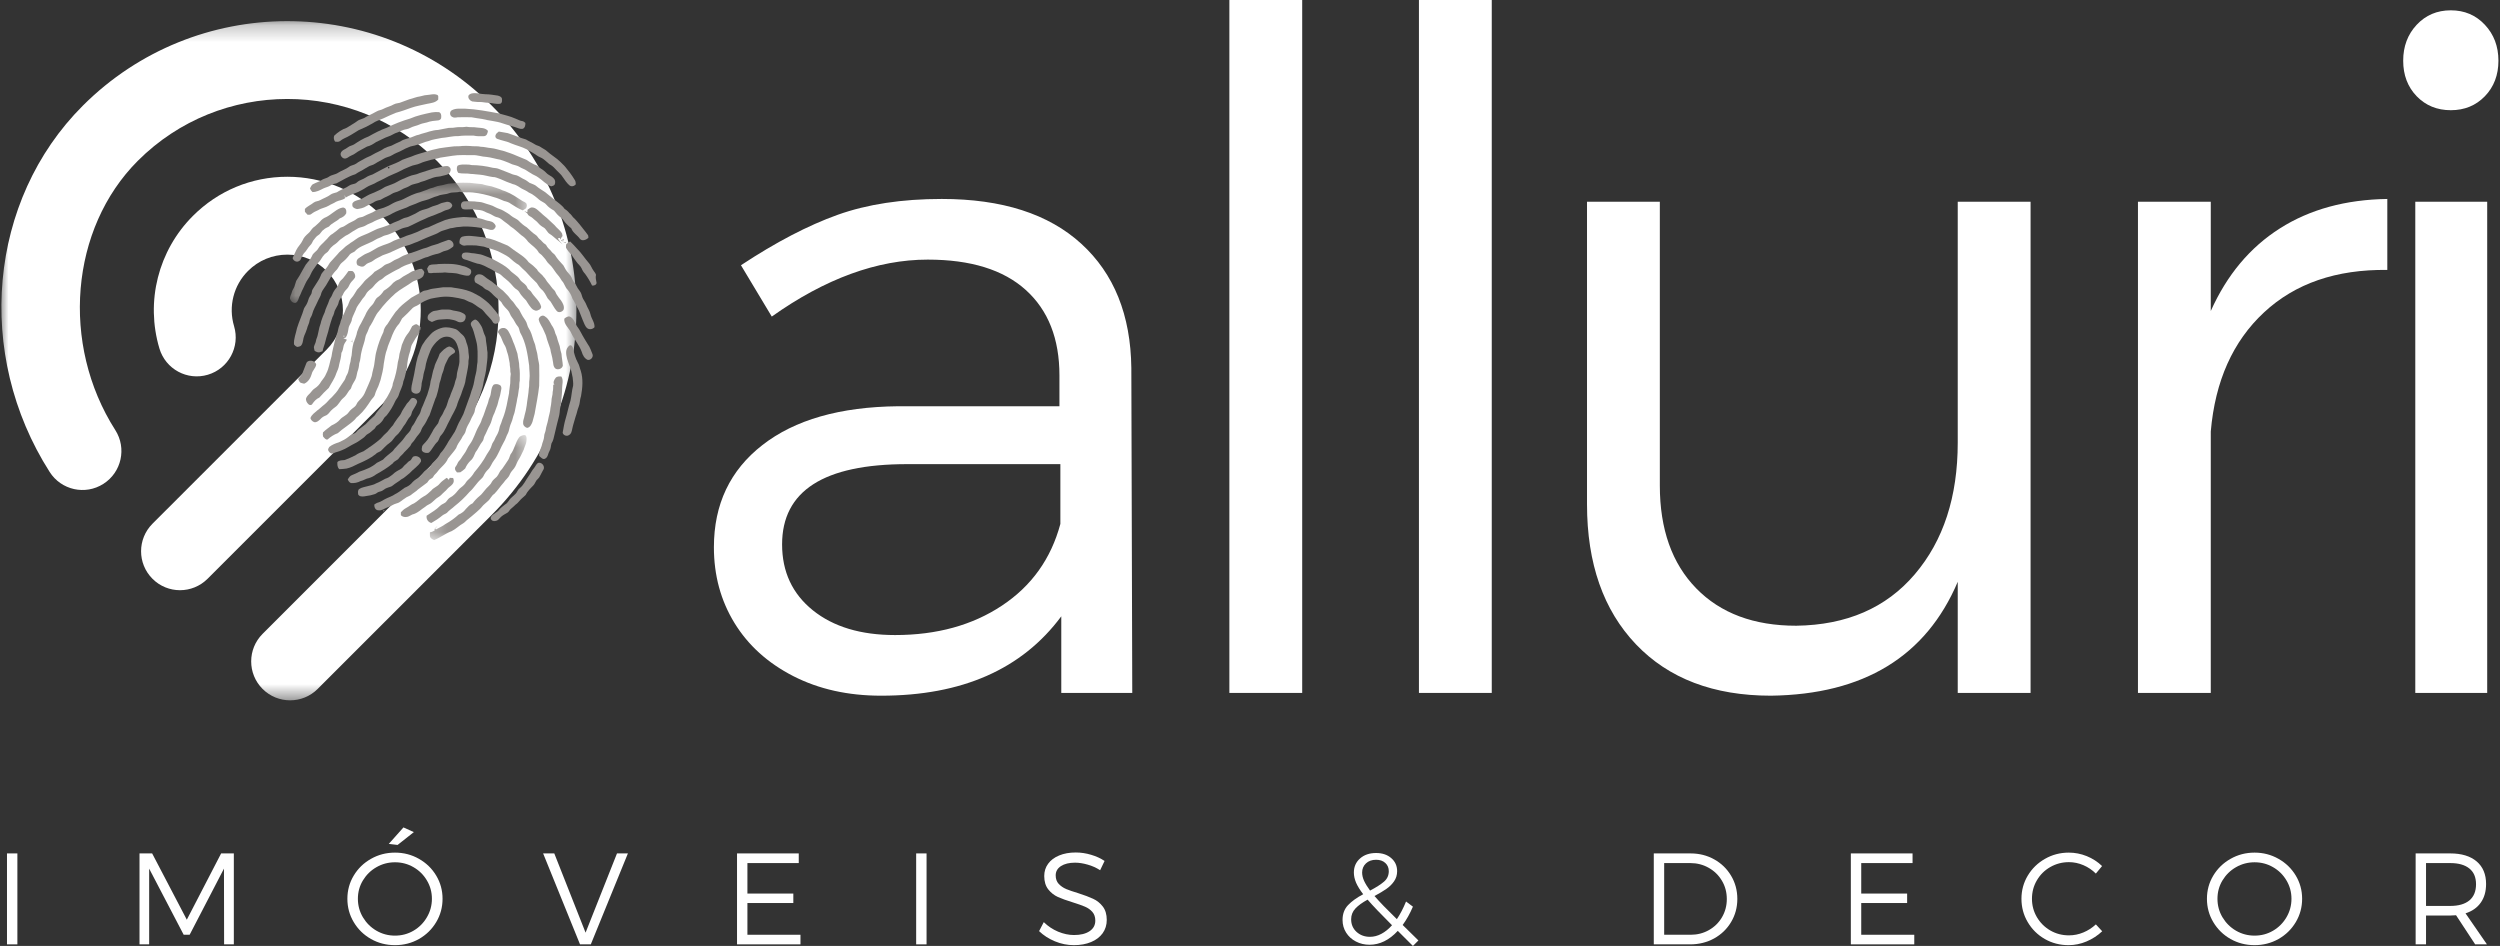 <svg width="148" height="56" viewBox="0 0 148 56" fill="none" xmlns="http://www.w3.org/2000/svg">
<rect x="0" y="0" width="148" height="56" fill="#333333" stroke="none"/>
<path d="M67.03 41.021H62.828V36.486C60.505 39.619 56.948 41.185 52.158 41.185C50.205 41.185 48.474 40.8 46.962 40.026C45.451 39.251 44.289 38.201 43.477 36.874C42.667 35.549 42.263 34.057 42.263 32.398C42.263 29.853 43.221 27.836 45.137 26.345C47.053 24.852 49.725 24.087 53.153 24.05H62.719V22.226C62.719 20.051 62.054 18.365 60.726 17.166C59.399 15.968 57.465 15.369 54.923 15.369C51.936 15.369 48.858 16.493 45.689 18.741L43.865 15.702C45.929 14.339 47.836 13.345 49.586 12.718C51.337 12.092 53.393 11.778 55.753 11.778C59.326 11.778 62.081 12.663 64.015 14.433C65.951 16.201 66.938 18.651 66.975 21.783L67.03 41.021ZM52.988 37.595C55.457 37.595 57.567 37.014 59.316 35.852C61.067 34.691 62.22 33.079 62.774 31.016V27.477H53.705C48.768 27.477 46.3 29.061 46.3 32.23C46.3 33.851 46.907 35.151 48.121 36.13C49.337 37.107 50.96 37.595 52.988 37.595Z" fill="white"/>
<path d="M72.779 41.021V0H77.09V41.021H72.779Z" fill="white"/>
<path d="M84.001 41.021V0H88.312V41.021H84.001Z" fill="white"/>
<path d="M115.898 11.943H120.21V41.021H115.898V34.443C114.019 38.865 110.332 41.112 104.84 41.185C101.449 41.185 98.787 40.173 96.852 38.147C94.918 36.118 93.951 33.354 93.951 29.853V11.943H98.262V28.749C98.262 31.329 98.98 33.356 100.416 34.83C101.854 36.305 103.827 37.043 106.336 37.043C109.32 37.003 111.659 35.989 113.353 34C115.05 32.011 115.898 29.413 115.898 26.204V11.943Z" fill="white"/>
<path d="M130.878 18.412C131.835 16.274 133.2 14.644 134.97 13.521C136.74 12.396 138.859 11.816 141.329 11.778V15.98C138.306 15.941 135.872 16.779 134.03 18.494C132.187 20.207 131.136 22.556 130.878 25.542V41.021H126.567V11.943H130.878V18.412Z" fill="white"/>
<path d="M142.985 41.021V11.943H147.242V41.021H142.985ZM145.088 0.611C145.9 0.611 146.572 0.897 147.105 1.468C147.639 2.038 147.907 2.747 147.907 3.595C147.907 4.443 147.639 5.144 147.105 5.697C146.572 6.248 145.9 6.524 145.088 6.524C144.275 6.524 143.602 6.248 143.067 5.697C142.535 5.144 142.269 4.443 142.269 3.595C142.269 2.747 142.535 2.038 143.067 1.468C143.602 0.897 144.275 0.611 145.088 0.611Z" fill="white"/>
<mask id="mask0_9_31" style="mask-type:luminance" maskUnits="userSpaceOnUse" x="0" y="1" width="35" height="41">
<path d="M0 1.247H34.333V41.502H0V1.247Z" fill="white"/>
</mask>
<g mask="url(#mask0_9_31)">
<path d="M4.901 6.258C11.55 -0.391 22.358 -0.418 29.042 6.182L29.12 6.26C35.794 12.938 35.792 23.801 29.116 30.476L18.804 40.786C18.355 41.236 17.765 41.46 17.175 41.46C16.585 41.46 15.995 41.236 15.545 40.786C14.645 39.886 14.645 38.426 15.545 37.525L25.857 27.214C30.722 22.352 30.737 14.446 25.903 9.562L25.856 9.516C20.977 4.639 13.037 4.641 8.161 9.518C4.156 13.523 3.581 20.377 6.826 25.462C7.51 26.535 7.196 27.959 6.122 28.644C5.048 29.332 3.625 29.015 2.941 27.942C-1.512 20.965 -0.688 11.846 4.901 6.258ZM9.027 31.004C8.128 31.904 8.126 33.364 9.027 34.264C9.475 34.714 10.065 34.94 10.655 34.94C11.246 34.94 11.836 34.714 12.287 34.265L22.599 23.956C25.678 20.874 25.678 15.86 22.599 12.777C21.106 11.286 19.12 10.464 17.011 10.464H17.008C14.897 10.464 12.914 11.287 11.421 12.781C9.367 14.836 8.605 17.845 9.439 20.635C9.805 21.854 11.086 22.549 12.307 22.184C13.527 21.82 14.221 20.535 13.858 19.314C13.509 18.152 13.825 16.896 14.682 16.041C15.305 15.417 16.13 15.075 17.009 15.074H17.011C17.891 15.074 18.715 15.417 19.338 16.038C20.622 17.321 20.622 19.411 19.338 20.695L9.027 31.004Z" fill="white"/>
</g>
<path d="M27.951 6.005C28.093 6.015 28.235 6.045 28.377 6.038C28.555 6.031 28.727 6.084 28.906 6.084C29.143 6.094 29.375 6.183 29.615 6.14C29.738 6.091 29.727 5.942 29.714 5.834C29.681 5.721 29.563 5.685 29.464 5.658C29.222 5.625 28.985 5.579 28.74 5.579C28.466 5.576 28.195 5.473 27.922 5.533C27.846 5.556 27.766 5.593 27.73 5.668C27.697 5.817 27.812 5.956 27.951 6.005Z" fill="#999592"/>
<path d="M20.133 8.349C20.199 8.294 20.272 8.247 20.347 8.208C20.661 8.072 20.948 7.884 21.236 7.705C21.51 7.593 21.777 7.465 22.035 7.316C22.23 7.171 22.47 7.108 22.692 7.008C22.936 6.89 23.187 6.781 23.438 6.676C23.745 6.599 24.038 6.488 24.336 6.382C24.646 6.272 24.97 6.223 25.287 6.147C25.518 6.101 25.779 6.081 25.944 5.892C25.931 5.797 25.987 5.658 25.874 5.612C25.732 5.553 25.568 5.586 25.422 5.608C25.231 5.619 25.042 5.652 24.861 5.708C24.642 5.735 24.445 5.83 24.233 5.877C24.079 5.93 23.926 5.992 23.774 6.045C23.629 6.12 23.454 6.098 23.312 6.18C23.117 6.296 22.886 6.339 22.689 6.447C22.569 6.517 22.424 6.52 22.305 6.593C22.097 6.709 21.879 6.811 21.668 6.919C21.51 7.046 21.292 7.048 21.136 7.178C20.945 7.323 20.727 7.428 20.529 7.563C20.248 7.656 19.994 7.831 19.783 8.035C19.74 8.155 19.763 8.287 19.839 8.386C19.941 8.393 20.05 8.415 20.133 8.349Z" fill="#999592"/>
<path d="M26.763 6.916C26.862 6.986 26.98 6.962 27.09 6.943C27.364 6.93 27.641 6.94 27.915 6.943C28.123 6.972 28.331 7.022 28.543 7.042C28.948 7.151 29.371 7.164 29.767 7.306C30.078 7.415 30.401 7.481 30.708 7.6C30.784 7.63 30.866 7.64 30.949 7.626C31.081 7.566 31.111 7.409 31.102 7.277C31.052 7.236 31.006 7.19 30.946 7.174C30.79 7.161 30.659 7.075 30.517 7.022C30.2 6.877 29.856 6.811 29.526 6.712C28.872 6.593 28.216 6.464 27.552 6.435C27.288 6.444 27.011 6.392 26.766 6.517C26.6 6.586 26.611 6.847 26.763 6.916Z" fill="#999592"/>
<path d="M25.561 6.656C25.125 6.748 24.686 6.84 24.276 7.019C23.805 7.157 23.341 7.335 22.903 7.56C22.523 7.693 22.167 7.884 21.813 8.082C21.506 8.194 21.229 8.369 20.958 8.551C20.842 8.62 20.7 8.633 20.595 8.72C20.457 8.841 20.229 8.874 20.169 9.072C20.14 9.208 20.232 9.333 20.354 9.379C20.532 9.425 20.654 9.254 20.809 9.201C20.998 9.139 21.133 8.983 21.311 8.904C21.453 8.831 21.592 8.749 21.73 8.676C21.929 8.633 22.097 8.525 22.263 8.412C22.447 8.323 22.636 8.237 22.821 8.145C23.018 8.082 23.21 7.996 23.392 7.89C23.619 7.825 23.82 7.683 24.062 7.65C24.227 7.623 24.366 7.514 24.527 7.474C24.652 7.441 24.779 7.398 24.897 7.346C25.015 7.296 25.145 7.289 25.267 7.25C25.488 7.167 25.726 7.144 25.96 7.125C26.04 7.104 26.128 7.046 26.119 6.953C26.135 6.834 26.116 6.685 25.987 6.639C25.845 6.626 25.703 6.632 25.561 6.656Z" fill="#999592"/>
<path d="M19.139 11.159C19.284 11.089 19.449 11.063 19.584 10.971C19.683 10.899 19.803 10.872 19.918 10.855C20.284 10.668 20.635 10.433 21.034 10.317C21.219 10.182 21.434 10.099 21.622 9.971C21.741 9.915 21.847 9.822 21.975 9.792C22.153 9.752 22.285 9.624 22.447 9.548C22.615 9.468 22.764 9.346 22.949 9.297C23.151 9.254 23.305 9.112 23.497 9.04C23.735 8.956 23.94 8.805 24.177 8.722C24.332 8.64 24.51 8.64 24.673 8.578C24.914 8.521 25.131 8.398 25.373 8.349C25.62 8.247 25.884 8.224 26.142 8.167C26.468 8.145 26.785 8.046 27.116 8.059C27.423 8.016 27.737 8.025 28.043 8.029C28.238 8.075 28.437 8.066 28.635 8.062C28.73 8.066 28.817 8.003 28.843 7.91C28.863 7.844 28.919 7.758 28.846 7.705C28.684 7.56 28.45 7.577 28.248 7.551C28.04 7.511 27.826 7.547 27.614 7.504C27.384 7.551 27.143 7.501 26.911 7.551C26.799 7.577 26.684 7.56 26.568 7.57C26.357 7.616 26.142 7.646 25.931 7.693C25.756 7.696 25.584 7.742 25.416 7.785C25.207 7.861 24.989 7.897 24.785 7.979C24.637 7.999 24.505 8.078 24.366 8.124C24.151 8.21 23.906 8.227 23.712 8.369C23.526 8.441 23.352 8.537 23.173 8.624C23.025 8.663 22.877 8.72 22.738 8.788C22.53 8.947 22.276 9.02 22.057 9.158C21.905 9.257 21.724 9.304 21.569 9.399C21.414 9.495 21.239 9.564 21.094 9.68C20.962 9.779 20.787 9.776 20.661 9.878C20.466 10.026 20.225 10.093 20.02 10.225C19.852 10.344 19.63 10.341 19.466 10.466C19.38 10.531 19.267 10.552 19.168 10.594C19.05 10.634 18.957 10.733 18.835 10.767C18.74 10.796 18.653 10.849 18.561 10.889C18.446 10.928 18.406 11.057 18.35 11.152C18.379 11.235 18.432 11.311 18.499 11.37C18.73 11.373 18.94 11.262 19.139 11.159Z" fill="#999592"/>
<path d="M29.529 7.788C29.464 7.851 29.364 7.897 29.341 7.993C29.301 8.075 29.337 8.174 29.421 8.214C29.424 8.214 29.424 8.214 29.427 8.217C29.698 8.323 29.988 8.359 30.253 8.485C30.559 8.614 30.886 8.686 31.184 8.841C31.306 8.904 31.418 8.983 31.54 9.046C31.696 9.132 31.828 9.254 31.996 9.32C32.204 9.406 32.349 9.581 32.521 9.716C32.653 9.786 32.769 9.882 32.867 9.994C33.019 10.172 33.217 10.307 33.336 10.512C33.445 10.677 33.56 10.842 33.712 10.974C33.828 11.067 33.986 11.027 34.082 10.921C34.089 10.812 34.072 10.7 34 10.615C33.848 10.353 33.657 10.122 33.471 9.888C33.379 9.769 33.257 9.683 33.161 9.571C32.927 9.34 32.633 9.182 32.389 8.956C32.273 8.845 32.118 8.788 31.989 8.693C31.9 8.63 31.785 8.62 31.692 8.561C31.514 8.445 31.316 8.369 31.138 8.256C30.771 8.155 30.421 7.999 30.058 7.881C29.88 7.838 29.701 7.828 29.529 7.788Z" fill="#999592"/>
<path d="M18.208 12.714C18.277 12.711 18.36 12.727 18.416 12.678C18.545 12.578 18.687 12.499 18.838 12.44C19.033 12.315 19.271 12.295 19.466 12.173C19.601 12.083 19.76 12.037 19.892 11.945C20.063 11.856 20.272 11.856 20.43 11.734C20.41 11.671 20.404 11.604 20.413 11.542C20.426 11.595 20.44 11.651 20.453 11.704C20.684 11.552 20.948 11.473 21.203 11.364C21.357 11.281 21.52 11.209 21.662 11.106C21.866 10.964 22.12 10.918 22.325 10.776C22.454 10.704 22.596 10.657 22.725 10.581C23.067 10.377 23.451 10.264 23.798 10.072C23.947 9.98 24.115 9.934 24.273 9.858C24.464 9.762 24.689 9.762 24.88 9.667C25.079 9.567 25.299 9.535 25.508 9.462C25.693 9.416 25.884 9.393 26.063 9.333C26.304 9.29 26.545 9.257 26.789 9.221C27.182 9.155 27.584 9.191 27.981 9.185C28.259 9.168 28.522 9.283 28.8 9.29C29.08 9.32 29.348 9.41 29.622 9.456C29.787 9.502 29.942 9.571 30.104 9.631C30.246 9.706 30.398 9.762 30.553 9.795C30.705 9.829 30.823 9.937 30.965 9.987C31.134 10.046 31.266 10.172 31.424 10.252C31.56 10.353 31.728 10.396 31.864 10.502C32.121 10.671 32.329 10.925 32.627 11.031C32.702 11.014 32.785 10.994 32.834 10.931C32.88 10.832 32.877 10.72 32.828 10.624C32.745 10.495 32.61 10.42 32.481 10.347C32.369 10.284 32.3 10.175 32.197 10.103C32.095 10.014 31.966 9.964 31.874 9.865C31.804 9.789 31.701 9.766 31.613 9.73C31.454 9.65 31.302 9.561 31.16 9.459C30.975 9.37 30.78 9.314 30.595 9.225C30.332 9.105 30.058 9.016 29.78 8.927C29.539 8.878 29.308 8.788 29.06 8.766C28.863 8.752 28.671 8.689 28.469 8.689C28.259 8.636 28.04 8.676 27.829 8.643C27.68 8.633 27.532 8.633 27.384 8.64C27.162 8.676 26.937 8.643 26.716 8.683C26.485 8.703 26.254 8.746 26.023 8.775C25.726 8.831 25.431 8.91 25.145 9.006C24.884 9.086 24.616 9.151 24.368 9.264C24.18 9.324 23.995 9.396 23.808 9.465C23.557 9.627 23.269 9.716 22.995 9.835C22.678 9.987 22.371 10.165 22.057 10.327C21.915 10.373 21.773 10.423 21.652 10.509C21.493 10.624 21.285 10.654 21.14 10.789C21.07 10.865 20.968 10.889 20.869 10.908C20.734 10.931 20.628 11.02 20.512 11.087C20.32 11.185 20.12 11.265 19.941 11.383C19.812 11.426 19.674 11.443 19.562 11.525C19.38 11.664 19.156 11.734 18.957 11.846C18.838 11.919 18.687 11.905 18.574 11.991C18.406 12.13 18.194 12.206 18.049 12.371C18.049 12.427 18.049 12.483 18.052 12.539C18.098 12.599 18.158 12.655 18.208 12.714ZM22.975 9.894C23.009 9.838 23.081 9.908 23.048 9.954C23.012 10.007 22.939 9.941 22.975 9.894Z" fill="#999592"/>
<path d="M33.924 12.859C33.858 12.773 33.795 12.681 33.706 12.616C33.63 12.516 33.534 12.431 33.425 12.368C33.277 12.143 33.039 12.005 32.834 11.832C32.643 11.684 32.461 11.522 32.27 11.373C32.091 11.255 31.906 11.149 31.742 11.01C31.629 10.918 31.487 10.885 31.359 10.829C31.259 10.762 31.17 10.68 31.061 10.63C30.9 10.562 30.758 10.449 30.595 10.384C30.474 10.353 30.345 10.337 30.232 10.274C30.011 10.178 29.784 10.106 29.566 10.014C29.443 9.957 29.308 9.947 29.18 9.934C28.767 9.832 28.344 9.776 27.922 9.773C27.832 9.749 27.74 9.74 27.648 9.742C27.456 9.752 27.247 9.706 27.079 9.819C27.016 9.957 27.037 10.119 27.132 10.238C27.377 10.297 27.631 10.248 27.879 10.297C28.057 10.297 28.232 10.337 28.41 10.341C28.668 10.36 28.912 10.446 29.166 10.479C29.337 10.469 29.486 10.562 29.645 10.611C29.88 10.716 30.117 10.819 30.364 10.902C30.566 10.938 30.722 11.073 30.893 11.169C31.032 11.238 31.174 11.298 31.299 11.394C31.537 11.493 31.735 11.661 31.923 11.826C32.045 11.941 32.223 11.974 32.333 12.107C32.458 12.258 32.627 12.374 32.798 12.467C32.917 12.621 33.046 12.77 33.207 12.886C33.349 12.979 33.409 13.143 33.531 13.252C33.623 13.348 33.719 13.437 33.822 13.52C33.911 13.784 34.178 13.916 34.33 14.137C34.462 14.302 34.7 14.197 34.832 14.084C34.825 14.021 34.842 13.953 34.796 13.903C34.647 13.688 34.472 13.497 34.317 13.285C34.188 13.143 34.075 12.985 33.924 12.859Z" fill="#999592"/>
<path d="M26.405 9.832C26.254 9.832 26.109 9.888 25.96 9.921C25.604 9.98 25.27 10.119 24.926 10.218C24.808 10.245 24.702 10.317 24.58 10.334C24.3 10.377 24.052 10.519 23.791 10.621C23.593 10.704 23.421 10.836 23.216 10.905C23.088 10.954 22.959 10.998 22.833 11.05C22.725 11.096 22.636 11.173 22.533 11.222C22.358 11.294 22.193 11.39 22.015 11.453C21.797 11.529 21.609 11.664 21.407 11.773C21.242 11.856 21.027 11.846 20.899 11.991C20.839 12.041 20.859 12.126 20.862 12.193C20.902 12.311 21.03 12.351 21.14 12.378C21.328 12.351 21.523 12.315 21.684 12.206C21.816 12.123 21.958 12.067 22.097 11.994C22.22 11.899 22.371 11.859 22.523 11.832C22.665 11.746 22.81 11.671 22.963 11.604C23.114 11.546 23.24 11.423 23.401 11.387C23.583 11.347 23.738 11.245 23.899 11.162C24.026 11.113 24.151 11.07 24.267 10.998C24.457 10.872 24.699 10.889 24.9 10.776C25.224 10.704 25.511 10.526 25.842 10.469C25.947 10.456 26.056 10.452 26.162 10.416C26.297 10.373 26.446 10.37 26.568 10.288C26.667 10.199 26.73 10.02 26.627 9.915C26.578 9.851 26.492 9.815 26.405 9.832Z" fill="#999592"/>
<mask id="mask1_9_31" style="mask-type:luminance" maskUnits="userSpaceOnUse" x="17" y="10" width="15" height="9">
<path d="M17.145 10.77H31.326V18.038H17.145V10.77Z" fill="white"/>
</mask>
<g mask="url(#mask1_9_31)">
<path d="M17.511 17.927C17.643 17.855 17.672 17.693 17.722 17.564C17.805 17.412 17.855 17.241 17.941 17.089C18.033 16.898 18.109 16.693 18.234 16.518C18.367 16.353 18.416 16.138 18.541 15.966C18.677 15.791 18.783 15.597 18.94 15.442C19.053 15.273 19.149 15.082 19.324 14.969C19.446 14.9 19.488 14.761 19.584 14.665C19.671 14.573 19.769 14.494 19.875 14.428C19.978 14.358 20.053 14.252 20.152 14.177C20.301 14.081 20.426 13.953 20.595 13.889C20.789 13.754 20.994 13.629 21.203 13.513C21.351 13.441 21.523 13.434 21.662 13.342C21.777 13.263 21.915 13.226 22.041 13.163C22.414 12.942 22.857 12.866 23.226 12.635C23.494 12.486 23.788 12.394 24.075 12.285C24.293 12.159 24.547 12.104 24.772 11.991C24.9 11.935 25.036 11.889 25.174 11.859C25.431 11.803 25.66 11.654 25.921 11.598C26.128 11.493 26.369 11.525 26.585 11.436C26.789 11.361 27.011 11.416 27.218 11.351C27.469 11.414 27.733 11.364 27.988 11.394C28.416 11.44 28.839 11.536 29.248 11.674C29.457 11.724 29.648 11.82 29.843 11.899C29.985 11.931 30.13 11.972 30.246 12.067C30.474 12.206 30.695 12.361 30.946 12.453C31.011 12.407 31.091 12.378 31.15 12.325C31.177 12.252 31.21 12.173 31.177 12.094C31.153 11.978 31.018 11.955 30.933 11.902C30.602 11.688 30.275 11.46 29.906 11.32C29.803 11.291 29.704 11.255 29.611 11.205C29.447 11.139 29.272 11.096 29.106 11.034C28.918 10.994 28.727 10.964 28.546 10.902C28.298 10.868 28.047 10.858 27.799 10.822C27.542 10.809 27.281 10.815 27.02 10.825C26.812 10.868 26.59 10.842 26.386 10.911C26.174 10.988 25.941 10.978 25.736 11.073C25.63 11.126 25.511 11.133 25.405 11.179C25.231 11.262 25.039 11.308 24.861 11.383C24.51 11.457 24.194 11.631 23.877 11.789C23.715 11.873 23.53 11.902 23.365 11.981C23.194 12.058 23.045 12.173 22.867 12.236C22.682 12.331 22.467 12.357 22.275 12.437C22.057 12.605 21.787 12.665 21.549 12.8C21.463 12.857 21.357 12.852 21.265 12.883C21.14 12.915 21.054 13.025 20.938 13.074C20.743 13.16 20.558 13.263 20.387 13.384C20.298 13.451 20.176 13.444 20.096 13.52C19.961 13.639 19.819 13.751 19.671 13.853C19.492 13.946 19.396 14.131 19.248 14.256C19.116 14.411 18.94 14.524 18.841 14.709C18.742 14.894 18.531 14.963 18.468 15.161C18.386 15.359 18.218 15.504 18.095 15.676C17.977 15.89 17.845 16.095 17.735 16.313C17.676 16.426 17.59 16.522 17.535 16.63C17.491 16.739 17.475 16.858 17.429 16.964C17.389 17.082 17.297 17.181 17.273 17.307C17.244 17.439 17.145 17.558 17.171 17.7C17.224 17.842 17.359 17.963 17.511 17.927Z" fill="#999592"/>
</g>
<path d="M34.707 18.03C34.66 17.905 34.578 17.799 34.515 17.683C34.452 17.568 34.443 17.439 34.383 17.327C34.317 17.198 34.205 17.099 34.149 16.964C34.079 16.799 33.934 16.679 33.875 16.511C33.832 16.38 33.746 16.274 33.654 16.171C33.524 16.039 33.438 15.873 33.353 15.712C33.171 15.517 32.986 15.322 32.851 15.091C32.785 15.012 32.689 14.966 32.633 14.877C32.567 14.778 32.461 14.718 32.399 14.62C32.355 14.563 32.339 14.484 32.266 14.451C32.134 14.379 32.062 14.233 31.939 14.151C31.847 14.088 31.817 13.966 31.718 13.913C31.52 13.784 31.359 13.612 31.184 13.457C31.015 13.355 30.864 13.232 30.727 13.088C30.595 12.945 30.398 12.896 30.253 12.77C30.123 12.652 29.962 12.573 29.813 12.48C29.664 12.388 29.483 12.354 29.328 12.268C29.113 12.136 28.859 12.097 28.625 12.008C28.456 11.941 28.274 11.958 28.1 11.925C27.885 11.919 27.67 11.905 27.456 11.922C27.251 11.958 27.235 12.282 27.4 12.378C27.634 12.44 27.879 12.357 28.113 12.407C28.305 12.424 28.509 12.427 28.684 12.52C28.806 12.595 28.948 12.625 29.074 12.694C29.183 12.744 29.279 12.826 29.397 12.852C29.506 12.873 29.609 12.919 29.698 12.989C29.869 13.136 30.068 13.256 30.232 13.411C30.46 13.55 30.645 13.744 30.85 13.916C31.015 14.021 31.16 14.16 31.273 14.322C31.48 14.53 31.754 14.685 31.896 14.952C31.963 15.029 32.062 15.072 32.121 15.158C32.194 15.25 32.283 15.326 32.343 15.432C32.415 15.563 32.541 15.653 32.639 15.765C32.781 15.933 32.884 16.132 33.036 16.294C33.128 16.395 33.191 16.515 33.264 16.626C33.416 16.772 33.445 17.003 33.601 17.148C33.729 17.304 33.828 17.485 33.891 17.677C34.036 17.901 34.139 18.152 34.274 18.384C34.35 18.574 34.423 18.766 34.498 18.954C34.578 19.113 34.618 19.301 34.756 19.423C34.885 19.533 35.09 19.495 35.195 19.37C35.215 19.09 35.01 18.869 34.955 18.605C34.911 18.396 34.779 18.225 34.707 18.03Z" fill="#999592"/>
<path d="M17.848 20.427C17.96 20.259 17.934 20.044 18.016 19.866C18.079 19.733 18.129 19.595 18.175 19.459C18.208 19.291 18.31 19.146 18.329 18.975C18.343 18.833 18.452 18.733 18.482 18.598C18.548 18.324 18.706 18.086 18.815 17.828C18.884 17.664 19 17.518 19.026 17.337C19.086 17.172 19.212 17.042 19.3 16.895C19.479 16.594 19.637 16.277 19.882 16.022C20.034 15.894 20.08 15.683 20.238 15.553C20.416 15.412 20.575 15.25 20.707 15.065C20.783 14.979 20.902 14.952 20.994 14.89C21.229 14.613 21.592 14.511 21.909 14.358C22.11 14.283 22.276 14.137 22.48 14.074C22.596 14.038 22.695 13.953 22.817 13.932C23.114 13.87 23.372 13.698 23.656 13.593C23.808 13.504 23.983 13.47 24.154 13.431C24.488 13.285 24.805 13.1 25.142 12.965C25.409 12.823 25.706 12.751 25.98 12.621C26.155 12.575 26.297 12.45 26.475 12.421C26.611 12.394 26.746 12.311 26.776 12.166C26.739 11.988 26.538 11.905 26.376 11.965C26.268 11.994 26.152 12.005 26.049 12.058C25.871 12.162 25.653 12.179 25.472 12.275C25.323 12.354 25.157 12.388 25 12.434C24.794 12.493 24.637 12.645 24.438 12.717C24.306 12.77 24.183 12.852 24.041 12.879C23.837 12.912 23.675 13.051 23.481 13.11C23.25 13.186 23.045 13.331 22.81 13.395C22.609 13.477 22.388 13.513 22.196 13.615C21.932 13.754 21.658 13.877 21.378 13.985C21.143 14.078 20.965 14.263 20.746 14.382C20.628 14.484 20.483 14.553 20.377 14.668C20.251 14.798 20.096 14.894 19.991 15.042C19.852 15.18 19.736 15.336 19.598 15.474C19.498 15.567 19.449 15.699 19.367 15.805C19.248 15.983 19.05 16.108 18.987 16.32C18.901 16.548 18.745 16.739 18.624 16.947C18.564 17.059 18.465 17.152 18.459 17.284C18.459 17.386 18.386 17.465 18.34 17.551C18.254 17.68 18.244 17.842 18.168 17.977C18.122 18.08 18.043 18.165 17.997 18.268C17.884 18.664 17.699 19.037 17.581 19.433C17.521 19.75 17.379 20.057 17.405 20.387C17.458 20.457 17.528 20.529 17.617 20.539C17.696 20.517 17.802 20.513 17.848 20.427Z" fill="#999592"/>
<path d="M17.716 15.445C17.824 15.395 17.824 15.267 17.881 15.178C17.92 15.115 17.947 15.048 17.993 14.992C18.148 14.857 18.225 14.656 18.372 14.514C18.452 14.441 18.492 14.342 18.538 14.246C18.641 14.131 18.719 13.985 18.858 13.91C18.983 13.836 19.026 13.682 19.149 13.609C19.241 13.516 19.36 13.467 19.476 13.411C19.647 13.2 19.925 13.117 20.113 12.929C20.268 12.876 20.419 12.784 20.496 12.631C20.509 12.52 20.512 12.378 20.4 12.315C20.321 12.255 20.219 12.301 20.136 12.328C19.835 12.453 19.604 12.705 19.314 12.85C19.162 12.905 19.03 13.005 18.934 13.133C18.802 13.242 18.694 13.378 18.548 13.47C18.429 13.573 18.367 13.728 18.24 13.824C18.109 13.936 17.98 14.065 17.914 14.233C17.821 14.444 17.636 14.596 17.538 14.807C17.468 14.966 17.389 15.118 17.323 15.276C17.359 15.438 17.571 15.56 17.716 15.445Z" fill="#999592"/>
<path d="M33.161 14.187C33.221 14.124 33.231 14.028 33.303 13.978C33.29 13.932 33.283 13.883 33.277 13.833C33.171 13.629 32.963 13.51 32.828 13.328C32.719 13.216 32.593 13.121 32.485 13.008C32.343 12.862 32.17 12.751 32.029 12.605C31.867 12.48 31.728 12.292 31.511 12.282C31.398 12.265 31.319 12.364 31.23 12.417C31.227 12.467 31.223 12.516 31.22 12.566C31.164 12.539 31.102 12.516 31.042 12.496C31.098 12.566 31.203 12.589 31.239 12.674C31.289 12.797 31.441 12.82 31.53 12.909C31.633 13.015 31.768 13.088 31.86 13.206C31.946 13.309 32.052 13.395 32.17 13.46C32.343 13.55 32.389 13.771 32.56 13.86C32.702 13.942 32.812 14.068 32.944 14.167C33.069 14.263 33.191 14.362 33.307 14.471C33.214 14.348 33.082 14.256 33.026 14.107L33.154 14.084L33.161 14.187Z" fill="#999592"/>
<path d="M29.226 13.2C29.094 13.071 28.892 13.094 28.73 13.028C28.45 12.919 28.149 12.866 27.848 12.869C27.654 12.857 27.459 12.83 27.264 12.862C26.958 12.889 26.647 12.929 26.353 13.025C26.016 13.157 25.683 13.302 25.352 13.46C25.042 13.53 24.782 13.725 24.478 13.817C24.303 13.896 24.111 13.926 23.94 14.012C23.672 14.131 23.379 14.19 23.131 14.348C22.939 14.444 22.728 14.49 22.533 14.579C22.246 14.682 22.015 14.894 21.727 14.995C21.549 15.055 21.407 15.187 21.246 15.279C21.097 15.359 21.067 15.577 21.169 15.705C21.275 15.748 21.387 15.808 21.503 15.779C21.588 15.745 21.645 15.669 21.715 15.616C21.833 15.544 21.982 15.524 22.09 15.432C22.259 15.293 22.47 15.221 22.655 15.111C22.853 15.032 23.061 14.983 23.247 14.877C23.523 14.764 23.784 14.606 24.079 14.543C24.3 14.497 24.495 14.382 24.709 14.316C25.065 14.151 25.426 13.999 25.792 13.857C25.943 13.804 26.066 13.688 26.221 13.652C26.369 13.612 26.515 13.556 26.663 13.513C26.838 13.504 27 13.434 27.175 13.437C27.516 13.381 27.858 13.417 28.199 13.451C28.437 13.497 28.684 13.5 28.916 13.579C29.048 13.626 29.229 13.646 29.301 13.494C29.401 13.395 29.308 13.273 29.226 13.2Z" fill="#999592"/>
<path d="M33.217 17.795C33.122 17.68 33.036 17.558 32.953 17.432C32.897 17.35 32.884 17.244 32.808 17.178C32.666 17.053 32.577 16.881 32.448 16.746C32.343 16.637 32.296 16.488 32.18 16.389C32.075 16.221 31.877 16.135 31.791 15.95C31.639 15.791 31.474 15.646 31.296 15.521C31.071 15.2 30.715 15.019 30.407 14.791C30.249 14.682 30.107 14.536 29.919 14.48C29.618 14.365 29.331 14.22 29.017 14.137C28.813 14.107 28.618 14.025 28.41 14.025C28.067 13.989 27.713 13.916 27.374 14.009C27.215 14.068 27.185 14.263 27.205 14.411C27.288 14.474 27.377 14.543 27.485 14.543C27.68 14.504 27.882 14.533 28.079 14.527C28.235 14.521 28.387 14.573 28.543 14.586C28.69 14.589 28.817 14.682 28.964 14.695C29.137 14.748 29.305 14.807 29.474 14.87C29.691 14.989 29.926 15.085 30.13 15.233C30.315 15.402 30.506 15.567 30.724 15.692C30.843 15.825 30.979 15.943 31.111 16.065C31.323 16.303 31.54 16.537 31.778 16.756C31.86 16.878 31.93 17.016 32.042 17.119C32.22 17.258 32.316 17.472 32.422 17.664C32.471 17.733 32.54 17.785 32.593 17.852C32.719 18.037 32.808 18.244 32.959 18.41C33.072 18.542 33.296 18.466 33.366 18.327C33.425 18.146 33.323 17.951 33.217 17.795Z" fill="#999592"/>
<path d="M33.491 14.345C33.409 14.332 33.296 14.329 33.26 14.237L33.379 14.226L33.373 14.153C33.317 14.18 33.264 14.206 33.211 14.233C33.296 14.316 33.406 14.352 33.512 14.398C33.508 14.389 33.498 14.358 33.491 14.345Z" fill="#999592"/>
<path d="M18.492 23.91C18.598 23.755 18.73 23.61 18.904 23.538C19.079 23.336 19.264 23.144 19.462 22.966C19.611 22.682 19.806 22.422 19.904 22.114C19.978 21.943 20.056 21.774 20.077 21.59C20.136 21.358 20.199 21.127 20.212 20.89C20.304 20.76 20.308 20.606 20.347 20.457C20.383 20.328 20.472 20.229 20.539 20.113C20.469 20.08 20.397 20.048 20.327 20.021C20.37 20.014 20.41 20.005 20.453 19.991C20.588 19.826 20.601 19.612 20.638 19.41C20.678 19.222 20.829 19.074 20.835 18.875C20.895 18.684 20.998 18.512 21.07 18.324C21.13 18.112 21.294 17.958 21.404 17.773C21.477 17.647 21.599 17.561 21.658 17.426C21.727 17.284 21.852 17.181 21.975 17.089C22.107 16.989 22.183 16.835 22.312 16.732C22.378 16.679 22.434 16.611 22.513 16.577C22.648 16.522 22.735 16.395 22.86 16.323C23.114 16.178 23.362 16.026 23.629 15.904C23.82 15.772 24.038 15.686 24.263 15.616C24.425 15.541 24.593 15.484 24.758 15.418C24.95 15.353 25.121 15.243 25.323 15.211C25.515 15.125 25.719 15.058 25.927 15.019C26.085 14.983 26.215 14.867 26.379 14.844C26.551 14.814 26.693 14.702 26.826 14.6C26.918 14.418 26.733 14.18 26.535 14.204C26.393 14.252 26.247 14.302 26.105 14.358C25.878 14.48 25.611 14.5 25.379 14.613C25.244 14.682 25.089 14.695 24.95 14.755C24.752 14.837 24.544 14.903 24.342 14.973C24.187 14.992 24.052 15.082 23.903 15.125C23.755 15.19 23.625 15.289 23.471 15.346C23.305 15.402 23.18 15.531 23.018 15.59C22.91 15.63 22.794 15.659 22.708 15.742C22.549 15.89 22.348 15.976 22.17 16.092C21.975 16.34 21.681 16.484 21.499 16.746C21.39 16.888 21.262 17.013 21.143 17.145C21.027 17.311 20.948 17.498 20.809 17.643C20.661 17.792 20.654 18.023 20.529 18.185C20.509 18.215 20.493 18.244 20.479 18.278C20.407 18.532 20.248 18.756 20.169 19.007C20.149 19.17 20.053 19.311 20.027 19.473C19.991 19.721 19.868 19.942 19.822 20.186C19.757 20.49 19.664 20.787 19.627 21.094C19.519 21.434 19.483 21.801 19.31 22.121C19.245 22.292 19.129 22.434 19.017 22.58C18.927 22.748 18.795 22.89 18.634 22.992C18.524 23.059 18.452 23.165 18.372 23.259C18.28 23.35 18.181 23.439 18.129 23.557C18.079 23.692 18.161 23.838 18.261 23.93C18.323 24 18.452 24 18.492 23.91ZM20.361 19.866C20.404 19.889 20.404 19.909 20.361 19.932C20.32 19.912 20.32 19.889 20.361 19.866Z" fill="#999592"/>
<path d="M35.284 16.267C35.258 16.181 35.198 16.108 35.145 16.036C35.037 15.894 34.987 15.719 34.871 15.584C34.621 15.303 34.426 14.976 34.155 14.715C34.029 14.57 33.894 14.431 33.755 14.296C33.663 14.332 33.584 14.391 33.517 14.468C33.505 14.533 33.502 14.603 33.508 14.668C33.597 14.824 33.712 14.966 33.844 15.085C33.921 15.233 34.033 15.359 34.125 15.498C34.217 15.637 34.366 15.736 34.433 15.89C34.479 16.01 34.548 16.118 34.637 16.211C34.796 16.429 34.934 16.66 35.05 16.904C35.159 16.921 35.297 16.874 35.318 16.753C35.287 16.594 35.241 16.429 35.284 16.267Z" fill="#999592"/>
<path d="M29.11 15.957C29.18 15.996 29.248 16.039 29.311 16.089C29.424 16.168 29.575 16.185 29.671 16.287C29.846 16.465 30.064 16.597 30.229 16.785C30.349 16.921 30.46 17.069 30.619 17.159C30.727 17.227 30.768 17.36 30.847 17.456C30.939 17.571 31.038 17.683 31.144 17.785C31.21 17.874 31.253 17.98 31.323 18.066C31.412 18.175 31.484 18.311 31.626 18.36C31.706 18.413 31.804 18.396 31.884 18.35C31.976 18.321 32.059 18.228 32.029 18.126C31.93 17.785 31.619 17.578 31.448 17.28C31.401 17.205 31.323 17.162 31.256 17.102C31.21 17.039 31.196 16.953 31.141 16.898C31.032 16.762 30.86 16.69 30.771 16.537C30.619 16.294 30.332 16.188 30.157 15.966C29.912 15.736 29.612 15.577 29.315 15.418C29.206 15.363 29.106 15.293 28.988 15.257C28.81 15.197 28.641 15.111 28.459 15.062C28.278 15.042 28.1 14.989 27.918 14.986C27.759 14.956 27.584 14.926 27.43 14.973C27.334 15.032 27.304 15.161 27.364 15.257C27.367 15.264 27.37 15.27 27.377 15.273C27.442 15.375 27.578 15.365 27.68 15.409C27.869 15.484 28.064 15.547 28.255 15.606C28.569 15.643 28.829 15.831 29.11 15.957Z" fill="#999592"/>
<path d="M25.963 15.63C25.789 15.669 25.6 15.63 25.431 15.695C25.356 15.742 25.33 15.834 25.284 15.904C25.31 15.983 25.33 16.062 25.359 16.142C25.488 16.211 25.626 16.138 25.762 16.154C25.953 16.138 26.145 16.158 26.333 16.128C26.627 16.174 26.934 16.132 27.218 16.237C27.396 16.27 27.574 16.346 27.759 16.316C27.889 16.247 27.947 16.053 27.843 15.937C27.704 15.851 27.555 15.772 27.389 15.745C26.937 15.597 26.446 15.61 25.963 15.63Z" fill="#999592"/>
<path d="M19.588 24.317C19.664 24.238 19.75 24.168 19.839 24.105C20.046 23.973 20.13 23.719 20.32 23.567C20.459 23.458 20.552 23.303 20.645 23.155C20.684 23.085 20.767 23.045 20.787 22.966C20.835 22.792 20.941 22.643 21.027 22.487C21.107 22.342 21.113 22.174 21.157 22.018C21.219 21.857 21.255 21.688 21.265 21.513C21.354 21.289 21.338 21.041 21.404 20.81C21.463 20.522 21.588 20.255 21.631 19.964C21.648 19.843 21.717 19.74 21.763 19.632C21.826 19.502 21.85 19.354 21.945 19.245C22.124 18.978 22.213 18.654 22.437 18.417C22.718 18.033 23.055 17.686 23.405 17.369C23.702 17.119 24.055 16.944 24.368 16.719C24.553 16.574 24.811 16.574 24.989 16.416C25.082 16.349 25.092 16.231 25.121 16.132C25.108 16.042 25.032 15.979 24.976 15.917C24.772 15.9 24.596 16.026 24.399 16.065C24.224 16.178 24.038 16.27 23.86 16.376C23.764 16.435 23.685 16.522 23.576 16.561C23.461 16.597 23.365 16.673 23.273 16.746C23.12 16.938 22.925 17.085 22.718 17.215C22.622 17.376 22.487 17.518 22.328 17.621C22.193 17.736 22.16 17.927 22.035 18.05C21.85 18.232 21.705 18.446 21.609 18.687C21.493 18.885 21.41 19.096 21.289 19.288C21.225 19.401 21.196 19.526 21.143 19.641C21.107 19.869 21.001 20.077 20.938 20.298C20.835 20.262 20.856 20.144 20.839 20.057C20.839 20.097 20.842 20.133 20.842 20.173L20.746 20.209L20.835 20.206C20.866 20.245 20.895 20.285 20.925 20.322C20.859 20.553 20.835 20.797 20.816 21.038C20.782 21.157 20.763 21.279 20.75 21.401C20.657 21.669 20.678 21.969 20.522 22.217C20.466 22.302 20.457 22.412 20.4 22.497C20.288 22.649 20.195 22.814 20.083 22.966C19.971 23.174 19.803 23.346 19.641 23.518C19.483 23.646 19.37 23.821 19.208 23.947C19.063 24.052 18.94 24.188 18.792 24.29C18.637 24.428 18.446 24.548 18.376 24.752C18.409 24.865 18.492 24.95 18.601 24.99C18.749 25.023 18.862 24.907 18.964 24.818C19.043 24.723 19.146 24.654 19.261 24.61C19.409 24.561 19.495 24.425 19.588 24.317Z" fill="#999592"/>
<path d="M20.888 16.058C20.806 16.032 20.717 16.042 20.628 16.046C20.529 16.195 20.416 16.337 20.304 16.479C20.212 16.561 20.113 16.653 20.067 16.772C20.037 16.864 19.988 16.95 19.925 17.027C19.812 17.152 19.723 17.297 19.664 17.453C19.628 17.581 19.512 17.667 19.483 17.799C19.413 18.033 19.277 18.241 19.225 18.482C19.142 18.654 19.072 18.833 19.014 19.017C18.99 19.185 18.904 19.338 18.881 19.506C18.865 19.622 18.825 19.733 18.805 19.849C18.786 19.964 18.716 20.07 18.703 20.19C18.687 20.328 18.581 20.443 18.584 20.585C18.591 20.645 18.604 20.702 18.62 20.757C18.677 20.813 18.752 20.837 18.825 20.859C18.921 20.88 19.007 20.817 19.096 20.791C19.129 20.589 19.225 20.404 19.264 20.206C19.32 19.949 19.423 19.701 19.476 19.443C19.541 19.218 19.598 18.99 19.68 18.773C19.726 18.694 19.762 18.608 19.783 18.519C19.819 18.294 20.004 18.132 20.046 17.912C20.083 17.703 20.262 17.564 20.334 17.369C20.387 17.258 20.476 17.165 20.562 17.076C20.648 16.986 20.678 16.861 20.746 16.762C20.823 16.64 20.948 16.558 21.015 16.429C21.057 16.294 20.991 16.148 20.888 16.058Z" fill="#999592"/>
<path d="M31.306 22.999C31.289 23.339 31.213 23.673 31.18 24.009C31.153 24.211 31.107 24.409 31.052 24.604C31.035 24.752 30.953 24.887 30.969 25.043C30.962 25.185 31.085 25.307 31.217 25.33C31.388 25.294 31.471 25.116 31.523 24.967C31.56 24.808 31.607 24.656 31.649 24.502C31.745 23.947 31.86 23.398 31.92 22.838C31.93 22.428 31.93 22.022 31.92 21.612C31.903 21.424 31.838 21.243 31.824 21.051C31.804 20.856 31.725 20.678 31.696 20.483C31.679 20.371 31.622 20.269 31.586 20.159C31.507 19.899 31.438 19.628 31.283 19.404C31.223 19.305 31.21 19.189 31.164 19.083C31.088 18.918 30.959 18.78 30.88 18.614C30.804 18.492 30.764 18.343 30.655 18.241C30.51 18.096 30.431 17.895 30.272 17.763C30.18 17.667 30.117 17.544 30.018 17.456C29.933 17.376 29.856 17.287 29.774 17.205C29.592 17.079 29.443 16.917 29.262 16.789C29.084 16.62 28.853 16.524 28.671 16.356C28.558 16.253 28.394 16.204 28.248 16.26C28.077 16.333 28.047 16.577 28.139 16.722C28.278 16.802 28.416 16.888 28.555 16.967C28.637 17.027 28.7 17.119 28.803 17.152C29.031 17.234 29.166 17.449 29.348 17.597C29.483 17.727 29.668 17.812 29.741 17.994C29.83 18.132 29.952 18.248 30.064 18.367C30.176 18.485 30.2 18.66 30.306 18.786C30.441 18.944 30.503 19.149 30.642 19.308C30.741 19.41 30.741 19.562 30.794 19.687C31.138 20.282 31.233 20.975 31.326 21.638C31.329 21.913 31.381 22.184 31.345 22.458C31.312 22.643 31.345 22.824 31.306 22.999Z" fill="#999592"/>
<path d="M21.004 24.838C21.067 24.749 21.143 24.67 21.232 24.608C21.523 24.353 21.744 24.033 21.951 23.713C22.018 23.607 22.124 23.528 22.177 23.412C22.216 23.27 22.269 23.131 22.335 22.999C22.424 22.843 22.457 22.665 22.526 22.501C22.609 22.181 22.694 21.857 22.721 21.523C22.774 21.233 22.807 20.933 22.92 20.655C22.966 20.45 23.064 20.265 23.134 20.07C23.25 19.747 23.385 19.42 23.625 19.17C23.695 19.07 23.742 18.958 23.801 18.855C24.019 18.654 24.23 18.449 24.431 18.232C24.531 18.143 24.666 18.119 24.775 18.043C24.996 17.881 25.244 17.759 25.508 17.68C25.7 17.634 25.895 17.614 26.089 17.581C26.558 17.522 27.026 17.611 27.479 17.727C27.595 17.769 27.697 17.842 27.812 17.881C28.05 17.951 28.225 18.139 28.437 18.258C28.608 18.343 28.694 18.525 28.829 18.654C28.945 18.793 29.094 18.905 29.176 19.07C29.242 19.202 29.453 19.189 29.529 19.074C29.609 18.994 29.582 18.875 29.579 18.776C29.46 18.532 29.262 18.337 29.094 18.126C28.899 17.898 28.658 17.723 28.413 17.551C28.225 17.458 28.047 17.337 27.849 17.261C27.532 17.138 27.195 17.079 26.858 17.033C26.696 16.989 26.528 17.01 26.363 17.006C26.277 17.006 26.191 17 26.109 17.023C25.944 17.049 25.779 17.073 25.614 17.092C25.462 17.106 25.33 17.184 25.178 17.198C25.075 17.205 24.989 17.261 24.907 17.316C24.722 17.419 24.531 17.515 24.349 17.624C24.108 17.822 23.847 17.997 23.632 18.225C23.567 18.311 23.487 18.39 23.415 18.47C23.243 18.697 23.094 18.944 22.939 19.182C22.817 19.314 22.718 19.476 22.698 19.658C22.523 20.011 22.388 20.384 22.292 20.767C22.186 21.123 22.199 21.5 22.093 21.857C22.057 21.989 22.031 22.121 22.008 22.256C21.899 22.616 21.72 22.949 21.578 23.297C21.496 23.478 21.347 23.617 21.215 23.762C21.126 23.844 21.11 23.976 21.017 24.059C20.885 24.168 20.737 24.264 20.641 24.409C20.515 24.597 20.281 24.66 20.136 24.829C20.004 24.99 19.819 25.102 19.63 25.185C19.462 25.323 19.277 25.442 19.122 25.597C19.103 25.68 19.106 25.766 19.129 25.849C19.202 25.921 19.274 26.049 19.393 26.017C19.572 25.859 19.769 25.724 19.997 25.644C20.311 25.353 20.697 25.145 21.004 24.838Z" fill="#999592"/>
<path d="M25.57 19.06C25.719 18.997 25.868 18.922 26.037 18.918C26.224 18.915 26.412 18.879 26.597 18.898C26.756 18.932 26.921 18.942 27.059 19.024C27.148 19.079 27.254 19.093 27.353 19.067C27.499 19.04 27.581 18.875 27.569 18.737C27.569 18.624 27.456 18.562 27.364 18.521C27.146 18.396 26.884 18.42 26.653 18.334C26.482 18.314 26.304 18.327 26.131 18.327C26 18.347 25.874 18.39 25.742 18.4C25.611 18.41 25.505 18.499 25.409 18.581C25.32 18.654 25.299 18.783 25.326 18.889C25.366 18.988 25.481 19.011 25.57 19.06Z" fill="#999592"/>
<path d="M32.333 19.909C32.392 20.166 32.501 20.404 32.577 20.655C32.61 20.896 32.699 21.123 32.725 21.364C32.759 21.494 32.742 21.642 32.822 21.754C32.937 21.949 33.281 21.86 33.32 21.645C33.307 21.411 33.254 21.183 33.24 20.948C33.191 20.8 33.158 20.645 33.135 20.49C33.089 20.325 33.016 20.17 32.98 20.001C32.957 19.872 32.867 19.767 32.848 19.637C32.808 19.499 32.742 19.364 32.656 19.248C32.557 19.07 32.468 18.869 32.29 18.753C32.223 18.694 32.131 18.66 32.049 18.704C31.966 18.74 31.906 18.812 31.89 18.901C31.93 19.159 32.115 19.354 32.201 19.591C32.24 19.701 32.303 19.796 32.333 19.909Z" fill="#999592"/>
<path d="M34.809 20.397C34.733 20.291 34.681 20.173 34.607 20.067C34.449 19.817 34.337 19.539 34.152 19.305C34.023 19.096 33.95 18.799 33.686 18.727C33.581 18.747 33.481 18.793 33.406 18.869C33.373 19.192 33.657 19.401 33.792 19.661C33.971 20.07 34.284 20.407 34.439 20.83C34.492 21.018 34.594 21.216 34.782 21.302C34.97 21.352 35.162 21.118 35.066 20.942C34.981 20.753 34.931 20.556 34.809 20.397Z" fill="#999592"/>
<path d="M24.392 29.25C24.507 29.157 24.642 29.087 24.745 28.976C24.926 28.836 25.115 28.704 25.294 28.566C25.349 28.503 25.383 28.414 25.462 28.372C25.524 28.322 25.616 28.305 25.65 28.223C25.706 28.1 25.828 28.028 25.904 27.918C26.095 27.651 26.4 27.463 26.521 27.146C26.677 26.938 26.865 26.75 27.004 26.529C27.069 26.328 27.192 26.155 27.311 25.984C27.357 25.881 27.416 25.786 27.485 25.7C27.578 25.584 27.571 25.426 27.641 25.297C27.706 25.145 27.805 25.01 27.865 24.858C27.925 24.697 28.03 24.558 28.09 24.396C28.11 24.25 28.149 24.105 28.212 23.973C28.377 23.514 28.572 23.059 28.634 22.573C28.704 22.285 28.776 21.999 28.8 21.705C28.826 21.464 28.869 21.222 28.859 20.979C28.879 20.843 28.82 20.717 28.829 20.582C28.813 20.407 28.767 20.233 28.76 20.053C28.76 19.918 28.668 19.807 28.634 19.681C28.588 19.516 28.539 19.351 28.437 19.212C28.358 19.093 28.274 18.944 28.123 18.915C28.021 18.954 27.918 19.024 27.875 19.129C27.849 19.245 27.928 19.338 27.971 19.437C28.074 19.678 28.113 19.935 28.192 20.183C28.301 20.589 28.274 21.018 28.268 21.434C28.221 21.662 28.235 21.896 28.169 22.124C28.086 22.405 28.074 22.701 27.971 22.98C27.885 23.181 27.852 23.398 27.763 23.596C27.651 23.904 27.545 24.211 27.43 24.518C27.343 24.693 27.254 24.868 27.158 25.036C27.043 25.264 26.977 25.518 26.819 25.72C26.703 25.921 26.554 26.099 26.453 26.308C26.343 26.492 26.227 26.677 26.076 26.829C25.977 27.047 25.808 27.218 25.64 27.381C25.568 27.443 25.534 27.539 25.475 27.612C25.379 27.737 25.234 27.81 25.118 27.915C25 28.047 24.904 28.206 24.748 28.302C24.593 28.381 24.457 28.493 24.346 28.629C24.24 28.741 24.101 28.817 23.959 28.873C23.778 28.998 23.61 29.147 23.408 29.243C23.216 29.385 22.978 29.444 22.771 29.56C22.645 29.619 22.536 29.712 22.401 29.745C22.312 29.765 22.236 29.817 22.163 29.863C22.14 30.022 22.229 30.217 22.41 30.21C22.593 30.24 22.735 30.114 22.896 30.055C23.108 29.989 23.286 29.847 23.5 29.794C23.685 29.748 23.81 29.596 23.973 29.503C24.088 29.398 24.273 29.375 24.392 29.25Z" fill="#999592"/>
<path d="M20.994 26.255C21.176 26.169 21.335 26.047 21.499 25.931C21.609 25.865 21.665 25.739 21.783 25.686C21.929 25.618 22.028 25.488 22.157 25.396C22.226 25.344 22.239 25.241 22.319 25.198C22.497 25.092 22.642 24.94 22.735 24.755C22.771 24.683 22.847 24.647 22.896 24.584C23.094 24.333 23.262 24.055 23.391 23.766C23.444 23.646 23.54 23.557 23.589 23.435C23.668 23.144 23.841 22.887 23.877 22.583C23.992 22.323 24.019 22.035 24.091 21.761C24.108 21.424 24.174 21.091 24.286 20.77C24.319 20.645 24.326 20.51 24.389 20.394C24.517 20.153 24.666 19.918 24.828 19.697C24.834 19.591 24.821 19.49 24.825 19.384C24.844 19.443 24.864 19.502 24.887 19.562C24.89 19.495 24.894 19.433 24.897 19.37C24.821 19.301 24.745 19.228 24.646 19.189C24.553 19.209 24.471 19.252 24.399 19.311C24.312 19.493 24.217 19.675 24.084 19.826C23.952 20.005 23.877 20.212 23.791 20.414C23.752 20.589 23.705 20.767 23.652 20.939C23.636 21.107 23.603 21.275 23.553 21.438C23.504 21.87 23.405 22.292 23.256 22.701C23.252 22.887 23.147 23.042 23.081 23.207C22.999 23.355 22.929 23.511 22.824 23.646C22.728 23.762 22.698 23.913 22.615 24.036C22.503 24.148 22.42 24.28 22.315 24.396C22.252 24.465 22.22 24.561 22.15 24.623C21.972 24.776 21.804 24.94 21.645 25.113C21.51 25.218 21.371 25.327 21.232 25.429C21.13 25.502 21.08 25.637 20.948 25.667C20.767 25.724 20.638 25.865 20.483 25.964C20.351 26.056 20.195 26.113 20.053 26.188C19.855 26.248 19.654 26.328 19.492 26.46C19.456 26.525 19.39 26.607 19.442 26.681C19.483 26.79 19.604 26.885 19.723 26.835C19.885 26.763 20.06 26.734 20.222 26.66C20.496 26.561 20.731 26.38 20.994 26.255Z" fill="#999592"/>
<path d="M27.04 22.243C27.04 22.378 26.963 22.497 26.937 22.626C26.878 22.933 26.713 23.204 26.627 23.501C26.501 23.716 26.492 23.973 26.36 24.188C26.267 24.333 26.227 24.505 26.119 24.644C26.027 24.765 25.986 24.914 25.937 25.056C25.815 25.224 25.673 25.38 25.59 25.571C25.469 25.776 25.366 25.991 25.2 26.166C25.135 26.251 25.039 26.314 24.993 26.413C24.979 26.515 24.93 26.634 25.012 26.72C25.108 26.819 25.267 26.835 25.392 26.796C25.594 26.605 25.696 26.328 25.907 26.145C26.003 26.034 26.006 25.868 26.119 25.763C26.353 25.502 26.458 25.159 26.631 24.858C26.779 24.528 27.004 24.224 27.09 23.867C27.169 23.63 27.294 23.412 27.357 23.168C27.442 22.93 27.552 22.692 27.571 22.434C27.624 22.138 27.701 21.844 27.73 21.543C27.733 21.444 27.727 21.345 27.753 21.246C27.786 21.114 27.737 20.982 27.733 20.849C27.73 20.652 27.687 20.457 27.611 20.275C27.571 20.103 27.512 19.928 27.37 19.813C27.238 19.714 27.146 19.569 26.997 19.493C26.742 19.406 26.472 19.344 26.205 19.397C26.03 19.44 25.864 19.509 25.709 19.605C25.534 19.711 25.416 19.885 25.277 20.031C25.204 20.113 25.138 20.206 25.082 20.301C24.894 20.543 24.847 20.853 24.729 21.127C24.596 21.576 24.557 22.045 24.442 22.497C24.405 22.718 24.313 22.939 24.368 23.168C24.474 23.326 24.729 23.362 24.854 23.207C24.933 23.095 24.923 22.956 24.953 22.828C24.943 22.636 25.039 22.458 25.056 22.27C25.072 22.107 25.128 21.956 25.171 21.797C25.214 21.434 25.349 21.091 25.484 20.753C25.561 20.553 25.703 20.387 25.845 20.233C25.947 20.149 26.039 20.044 26.165 19.995C26.376 19.892 26.657 19.909 26.835 20.074C27.011 20.206 27.073 20.427 27.132 20.628C27.211 20.88 27.198 21.147 27.198 21.407C27.182 21.698 27.053 21.959 27.04 22.243Z" fill="#999592"/>
<path d="M26.188 30.517C26.27 30.448 26.379 30.424 26.458 30.359C26.59 30.203 26.773 30.101 26.918 29.959C27.238 29.709 27.532 29.428 27.796 29.12C28.047 28.906 28.206 28.608 28.45 28.387C28.509 28.325 28.582 28.269 28.618 28.189C28.687 28.038 28.783 27.899 28.906 27.783C29.06 27.628 29.116 27.407 29.255 27.239C29.506 26.915 29.625 26.515 29.83 26.166C29.929 26.01 29.969 25.825 30.058 25.667C30.123 25.551 30.137 25.419 30.173 25.294C30.216 25.106 30.322 24.937 30.358 24.749C30.385 24.613 30.453 24.488 30.477 24.349C30.517 24.102 30.589 23.861 30.619 23.61C30.685 23.386 30.688 23.151 30.738 22.927C30.744 22.797 30.738 22.665 30.77 22.54C30.774 22.266 30.787 21.986 30.741 21.715C30.748 21.45 30.659 21.196 30.633 20.939C30.546 20.702 30.484 20.454 30.375 20.226C30.299 20.001 30.203 19.786 30.084 19.586C30.018 19.495 29.919 19.404 29.797 19.417C29.645 19.41 29.51 19.516 29.479 19.664C29.536 19.76 29.596 19.849 29.652 19.945C29.731 20.13 29.794 20.322 29.906 20.49C29.979 20.628 29.995 20.791 30.054 20.936C30.117 21.118 30.127 21.315 30.173 21.5C30.169 21.652 30.222 21.797 30.21 21.953C30.2 22.039 30.259 22.117 30.229 22.203C30.193 22.418 30.232 22.643 30.183 22.86C30.176 22.999 30.137 23.134 30.137 23.273C30.041 23.762 29.965 24.257 29.784 24.723C29.717 24.861 29.695 25.013 29.625 25.152C29.563 25.281 29.563 25.429 29.506 25.561C29.457 25.71 29.358 25.832 29.301 25.977C29.259 26.116 29.14 26.212 29.11 26.357C29.057 26.558 28.935 26.724 28.823 26.895C28.622 27.282 28.358 27.628 28.079 27.961C27.981 28.134 27.852 28.285 27.704 28.414C27.627 28.483 27.574 28.572 27.516 28.655C27.4 28.803 27.218 28.886 27.109 29.038C26.984 29.197 26.842 29.351 26.66 29.447C26.561 29.503 26.495 29.589 26.429 29.682C26.34 29.811 26.165 29.83 26.059 29.94C25.828 30.18 25.531 30.346 25.257 30.53C25.221 30.725 25.342 30.914 25.534 30.96C25.765 30.831 25.986 30.686 26.188 30.517Z" fill="#999592"/>
<path d="M34.205 21.464C34.063 21.203 33.983 20.916 33.928 20.628C33.914 20.529 33.812 20.387 33.706 20.46C33.594 20.549 33.524 20.681 33.517 20.823C33.505 21.097 33.611 21.358 33.7 21.609C33.805 21.844 33.854 22.098 33.901 22.349C33.911 22.511 33.95 22.675 33.928 22.838C33.848 23.124 33.842 23.425 33.772 23.719C33.659 24.069 33.591 24.432 33.485 24.786C33.402 25.056 33.363 25.334 33.31 25.611C33.336 25.776 33.567 25.859 33.697 25.746C33.818 25.68 33.844 25.538 33.871 25.416C33.921 25.155 34.013 24.907 34.079 24.654C34.152 24.468 34.178 24.271 34.255 24.086C34.34 23.884 34.32 23.656 34.397 23.448C34.486 22.956 34.532 22.438 34.383 21.956C34.317 21.787 34.297 21.612 34.205 21.464Z" fill="#999592"/>
<path d="M21.833 28.305C21.991 28.259 22.136 28.186 22.266 28.084C22.612 27.889 22.959 27.684 23.259 27.427C23.339 27.282 23.533 27.261 23.616 27.123C23.702 26.991 23.841 26.908 23.93 26.777C24.055 26.66 24.171 26.535 24.283 26.407C24.329 26.35 24.342 26.271 24.395 26.222C24.471 26.145 24.541 26.06 24.596 25.964C24.699 25.782 24.887 25.654 24.943 25.445C24.989 25.297 25.105 25.188 25.178 25.056C25.274 24.904 25.33 24.733 25.429 24.584C25.551 24.257 25.653 23.927 25.775 23.6C25.854 23.468 25.871 23.309 25.921 23.165C25.963 23.006 25.996 22.847 26.02 22.686C26.069 22.554 26.109 22.415 26.138 22.276C26.165 22.124 26.251 21.989 26.277 21.84C26.316 21.645 26.405 21.464 26.498 21.289C26.561 21.123 26.706 21.005 26.855 20.923C26.921 20.896 26.954 20.823 26.934 20.753C26.862 20.628 26.736 20.539 26.595 20.51C26.357 20.575 26.188 20.77 26.027 20.945C25.95 21.226 25.765 21.464 25.709 21.748C25.597 22.012 25.584 22.299 25.491 22.566C25.465 22.84 25.379 23.102 25.296 23.365C25.221 23.571 25.121 23.768 25.049 23.973C24.976 24.108 24.923 24.257 24.887 24.406C24.831 24.564 24.705 24.69 24.64 24.844C24.573 24.967 24.521 25.092 24.428 25.198C24.353 25.281 24.342 25.396 24.286 25.488C24.194 25.634 24.048 25.736 23.959 25.885C23.814 26.109 23.606 26.282 23.434 26.486C23.336 26.565 23.289 26.691 23.184 26.76C23.012 26.905 22.827 27.04 22.675 27.209C22.559 27.282 22.427 27.338 22.309 27.4C22.015 27.661 21.638 27.803 21.272 27.925C21.133 28.001 20.991 28.067 20.842 28.124C20.72 28.163 20.654 28.279 20.588 28.381C20.621 28.473 20.681 28.559 20.773 28.596C20.974 28.615 21.176 28.572 21.354 28.477C21.529 28.444 21.665 28.328 21.833 28.305Z" fill="#999592"/>
<path d="M18.456 22.134C18.499 21.929 18.694 21.787 18.719 21.58C18.663 21.325 18.208 21.253 18.125 21.527C18.052 21.718 17.98 21.913 17.901 22.101C17.841 22.23 17.732 22.323 17.65 22.438C17.689 22.507 17.713 22.586 17.771 22.643C17.841 22.686 17.927 22.689 18.006 22.715C18.247 22.616 18.389 22.372 18.456 22.134Z" fill="#999592"/>
<path d="M33.231 22.289C33.112 22.282 32.983 22.273 32.894 22.369C32.808 22.484 32.712 22.653 32.824 22.781L32.752 22.768C32.742 22.91 32.759 23.059 32.719 23.197C32.728 23.389 32.639 23.564 32.646 23.752C32.633 23.887 32.617 24.023 32.586 24.154C32.574 24.389 32.49 24.61 32.451 24.838C32.415 25.053 32.326 25.255 32.303 25.469C32.283 25.594 32.211 25.703 32.214 25.832C32.204 26.027 32.105 26.198 32.069 26.39C32.009 26.588 31.884 26.777 31.92 26.994C32.019 27.073 32.144 27.239 32.283 27.146C32.448 27.054 32.439 26.842 32.531 26.698C32.613 26.561 32.607 26.397 32.649 26.248C32.752 26.093 32.788 25.905 32.828 25.724C32.87 25.495 32.947 25.271 32.99 25.043C33.033 24.832 33.115 24.63 33.132 24.416C33.139 24.197 33.207 23.986 33.224 23.769C33.24 23.511 33.281 23.254 33.277 22.992C33.274 22.765 33.376 22.504 33.231 22.289Z" fill="#999592"/>
<path d="M27.053 27.968C27.119 27.971 27.182 27.968 27.247 27.961C27.35 27.896 27.449 27.823 27.538 27.737C27.611 27.562 27.72 27.4 27.858 27.268C28.014 27.143 28.074 26.948 28.153 26.773C28.314 26.571 28.401 26.323 28.565 26.126C28.642 26.04 28.625 25.911 28.684 25.812C28.803 25.604 28.875 25.373 28.998 25.166C29.104 24.977 29.123 24.759 29.216 24.564C29.295 24.428 29.325 24.274 29.387 24.132C29.477 23.947 29.493 23.739 29.563 23.547C29.625 23.379 29.638 23.201 29.678 23.029C29.691 22.96 29.674 22.887 29.635 22.828C29.523 22.735 29.341 22.705 29.216 22.781C29.038 22.992 29.106 23.303 28.981 23.541C28.921 23.656 28.916 23.791 28.866 23.91C28.743 24.211 28.668 24.528 28.526 24.818C28.49 24.977 28.407 25.119 28.327 25.26C28.136 25.597 28.05 25.987 27.816 26.297C27.67 26.482 27.608 26.717 27.459 26.898C27.36 27.02 27.297 27.169 27.182 27.282C27.103 27.354 27.083 27.463 27.023 27.552C26.99 27.615 26.918 27.672 26.937 27.75C26.931 27.843 27.014 27.899 27.053 27.968Z" fill="#999592"/>
<path d="M22.249 26.879C22.338 26.766 22.497 26.763 22.589 26.657C22.698 26.549 22.804 26.433 22.922 26.33C23.041 26.229 23.187 26.149 23.269 26.013C23.358 25.885 23.464 25.77 23.583 25.671C23.702 25.532 23.805 25.38 23.896 25.224C24.048 25.06 24.111 24.835 24.27 24.673C24.349 24.591 24.363 24.478 24.395 24.375C24.481 24.197 24.613 24.039 24.679 23.851C24.772 23.653 24.438 23.448 24.31 23.627C24.243 23.723 24.168 23.815 24.084 23.897C23.973 24.092 23.82 24.267 23.738 24.478C23.685 24.594 23.589 24.68 23.521 24.782C23.437 24.911 23.339 25.026 23.269 25.166C23.101 25.337 22.978 25.551 22.787 25.703C22.692 25.782 22.622 25.888 22.53 25.974C22.216 26.248 21.869 26.486 21.523 26.713C21.354 26.78 21.186 26.845 21.041 26.955C20.832 27.061 20.621 27.153 20.404 27.235C20.255 27.252 20.087 27.235 19.974 27.354C19.964 27.503 19.967 27.665 20.087 27.776C20.231 27.77 20.377 27.757 20.519 27.737C20.757 27.687 20.971 27.576 21.186 27.466C21.556 27.308 21.929 27.133 22.249 26.879Z" fill="#999592"/>
<mask id="mask2_9_31" style="mask-type:luminance" maskUnits="userSpaceOnUse" x="25" y="25" width="7" height="8">
<path d="M25.311 25.556H31.326V32H25.311V25.556Z" fill="white"/>
</mask>
<g mask="url(#mask2_9_31)">
<path d="M29.265 29.236C29.47 29.028 29.622 28.781 29.82 28.566C29.922 28.398 30.104 28.288 30.174 28.1C30.229 27.958 30.338 27.843 30.434 27.727C30.553 27.578 30.59 27.384 30.695 27.225C30.817 27.034 30.907 26.823 31.006 26.621C31.049 26.453 31.144 26.301 31.164 26.129C31.177 26 31.203 25.845 31.088 25.756C30.965 25.753 30.843 25.792 30.748 25.871C30.506 26.179 30.467 26.595 30.222 26.902C30.17 27.008 30.154 27.126 30.087 27.225C29.962 27.407 29.846 27.598 29.714 27.776C29.566 27.893 29.532 28.093 29.407 28.226C29.308 28.325 29.186 28.404 29.116 28.529C29.031 28.728 28.832 28.84 28.711 29.012C28.605 29.127 28.522 29.266 28.397 29.358C28.238 29.487 28.1 29.635 27.978 29.798C27.812 29.863 27.701 30.005 27.581 30.128C27.473 30.276 27.324 30.392 27.152 30.462C26.915 30.679 26.65 30.871 26.366 31.025C26.198 31.157 26 31.234 25.815 31.34C25.689 31.287 25.854 31.214 25.898 31.161C25.815 31.188 25.768 31.267 25.715 31.33L25.746 31.383C25.664 31.451 25.561 31.498 25.452 31.511C25.448 31.597 25.448 31.682 25.455 31.768C25.491 31.877 25.604 31.927 25.7 31.973C26.063 31.828 26.376 31.58 26.742 31.441C26.994 31.316 27.189 31.105 27.433 30.973C27.532 30.91 27.601 30.814 27.697 30.745C27.872 30.613 28.034 30.462 28.202 30.323C28.317 30.217 28.44 30.118 28.536 29.993C28.632 29.866 28.767 29.784 28.875 29.672C29.031 29.55 29.09 29.339 29.265 29.236Z" fill="#999592"/>
</g>
<path d="M22.573 29.077C22.694 29.035 22.784 28.923 22.91 28.886C23.021 28.834 23.157 28.827 23.252 28.741C23.408 28.605 23.596 28.516 23.752 28.381C23.94 28.295 24.081 28.137 24.247 28.014C24.461 27.773 24.758 27.605 24.923 27.321C24.963 27.097 24.689 26.951 24.498 27.018C24.375 27.064 24.378 27.225 24.263 27.275C24.151 27.324 24.094 27.437 23.999 27.503C23.903 27.569 23.853 27.691 23.748 27.75C23.576 27.85 23.394 27.935 23.256 28.081C23.117 28.192 22.972 28.298 22.797 28.348C22.622 28.44 22.454 28.546 22.266 28.615C22.12 28.711 21.942 28.724 21.78 28.777C21.619 28.83 21.427 28.843 21.278 28.942C21.166 29.012 21.193 29.16 21.203 29.269C21.272 29.401 21.433 29.401 21.562 29.385C21.717 29.348 21.879 29.348 22.031 29.296C22.127 29.266 22.232 29.253 22.312 29.183C22.384 29.117 22.487 29.11 22.573 29.077Z" fill="#999592"/>
<path d="M31.854 27.403C31.742 27.473 31.701 27.605 31.622 27.701C31.497 27.836 31.424 28.008 31.316 28.153C31.128 28.408 31.011 28.714 30.754 28.913C30.638 29.002 30.612 29.16 30.503 29.253C30.414 29.329 30.332 29.411 30.243 29.49C30.121 29.599 30.068 29.774 29.916 29.854C29.823 29.916 29.744 29.995 29.659 30.061C29.566 30.134 29.513 30.253 29.407 30.309L29.159 30.488C29.084 30.553 28.998 30.683 29.09 30.768C29.156 30.867 29.295 30.861 29.397 30.825C29.493 30.798 29.546 30.709 29.616 30.643C29.734 30.51 29.895 30.438 30.044 30.349C30.133 30.293 30.167 30.183 30.249 30.121C30.345 30.041 30.441 29.959 30.527 29.87C30.655 29.791 30.734 29.659 30.84 29.556C30.933 29.474 31.025 29.392 31.117 29.305C31.223 29.084 31.405 28.909 31.573 28.738C31.682 28.629 31.706 28.46 31.831 28.365C31.896 28.305 31.949 28.233 31.983 28.15C32.042 28.014 32.127 27.893 32.191 27.761C32.25 27.562 32.055 27.348 31.854 27.403Z" fill="#999592"/>
<path d="M25.953 29.428C26.102 29.348 26.198 29.206 26.323 29.104C26.432 29.024 26.498 28.899 26.611 28.824C26.733 28.731 26.874 28.615 26.862 28.447C26.845 28.391 26.862 28.285 26.779 28.295C26.727 28.292 26.674 28.292 26.621 28.288C26.604 28.328 26.588 28.368 26.571 28.408C26.538 28.358 26.492 28.315 26.439 28.288C26.294 28.398 26.138 28.497 26.023 28.639C25.895 28.81 25.663 28.866 25.534 29.038C25.389 29.17 25.25 29.312 25.068 29.398C24.864 29.507 24.709 29.688 24.507 29.801C24.339 29.857 24.21 29.986 24.055 30.065C23.933 30.131 23.824 30.22 23.731 30.325C23.731 30.382 23.731 30.438 23.731 30.494C23.824 30.609 23.988 30.63 24.128 30.593C24.23 30.566 24.313 30.501 24.409 30.458C24.709 30.392 24.926 30.157 25.178 29.998C25.293 29.883 25.462 29.851 25.577 29.738C25.7 29.635 25.808 29.51 25.953 29.428Z" fill="#999592"/>
<path d="M22.675 30.287C22.715 30.26 22.757 30.236 22.798 30.21C22.761 30.21 22.721 30.214 22.685 30.214L22.675 30.287Z" fill="#999592"/>
<path d="M0.414 55.906V50.522H1.029V55.906H0.414Z" fill="white"/>
<path d="M8.259 55.906V50.522H9.007L11.059 54.446L13.091 50.522H13.843V55.906H13.267L13.259 51.422L11.227 55.338H10.874L8.83 51.422V55.906H8.259Z" fill="white"/>
<path d="M23.384 50.475C23.898 50.475 24.371 50.598 24.802 50.843C25.232 51.086 25.573 51.417 25.823 51.834C26.074 52.252 26.199 52.71 26.199 53.208C26.199 53.709 26.074 54.17 25.823 54.59C25.573 55.011 25.232 55.344 24.802 55.589C24.371 55.832 23.898 55.953 23.384 55.953C22.867 55.953 22.393 55.832 21.963 55.589C21.532 55.344 21.191 55.011 20.941 54.59C20.69 54.17 20.565 53.709 20.565 53.208C20.565 52.71 20.69 52.252 20.941 51.834C21.191 51.417 21.532 51.086 21.963 50.843C22.393 50.598 22.867 50.475 23.384 50.475ZM23.384 51.047C22.989 51.047 22.624 51.144 22.288 51.336C21.953 51.527 21.686 51.789 21.485 52.12C21.286 52.449 21.187 52.812 21.187 53.208C21.187 53.603 21.286 53.968 21.485 54.304C21.686 54.639 21.953 54.904 22.288 55.099C22.624 55.293 22.989 55.389 23.384 55.389C23.78 55.389 24.145 55.293 24.477 55.099C24.81 54.904 25.076 54.639 25.271 54.304C25.469 53.968 25.569 53.603 25.569 53.208C25.569 52.812 25.469 52.449 25.271 52.12C25.076 51.789 24.81 51.527 24.477 51.336C24.145 51.144 23.78 51.047 23.384 51.047ZM23.016 49.958L23.885 48.983L24.5 49.261L23.537 50.021L23.016 49.958Z" fill="white"/>
<path d="M34.337 55.906L32.153 50.522H32.814L34.666 55.213L36.526 50.522H37.172L34.976 55.906H34.337Z" fill="white"/>
<path d="M43.632 55.906V50.522H47.286V51.094H44.247V52.899H46.965V53.459H44.247V55.338H47.388V55.906H43.632Z" fill="white"/>
<path d="M54.237 55.906V50.522H54.852V55.906H54.237Z" fill="white"/>
<path d="M65.128 51.517C64.898 51.368 64.65 51.257 64.384 51.184C64.12 51.108 63.873 51.07 63.644 51.07C63.294 51.07 63.015 51.139 62.806 51.274C62.599 51.41 62.497 51.593 62.497 51.822C62.497 52.029 62.556 52.196 62.673 52.323C62.792 52.451 62.939 52.553 63.111 52.629C63.286 52.702 63.525 52.784 63.828 52.875C64.196 52.993 64.491 53.104 64.713 53.208C64.937 53.31 65.128 53.463 65.285 53.666C65.441 53.868 65.52 54.132 65.52 54.461C65.52 54.759 65.438 55.021 65.277 55.248C65.114 55.473 64.886 55.647 64.592 55.769C64.299 55.892 63.959 55.953 63.574 55.953C63.19 55.953 62.815 55.878 62.45 55.726C62.087 55.575 61.774 55.373 61.514 55.123L61.792 54.59C62.037 54.831 62.319 55.019 62.638 55.154C62.959 55.287 63.273 55.354 63.581 55.354C63.97 55.354 64.276 55.279 64.502 55.127C64.729 54.976 64.842 54.767 64.842 54.5C64.842 54.289 64.784 54.117 64.666 53.983C64.549 53.85 64.402 53.748 64.228 53.674C64.052 53.599 63.809 53.513 63.499 53.416C63.139 53.306 62.846 53.2 62.622 53.099C62.4 52.997 62.211 52.847 62.054 52.648C61.898 52.447 61.819 52.185 61.819 51.861C61.819 51.585 61.896 51.342 62.05 51.133C62.204 50.921 62.422 50.759 62.704 50.643C62.986 50.526 63.312 50.467 63.683 50.467C63.991 50.467 64.295 50.513 64.596 50.604C64.898 50.693 65.163 50.815 65.391 50.968L65.128 51.517Z" fill="white"/>
<path d="M83.645 56L82.749 55.107C82.24 55.655 81.682 55.929 81.077 55.929C80.784 55.929 80.515 55.866 80.27 55.738C80.024 55.61 79.831 55.435 79.691 55.213C79.549 54.989 79.479 54.738 79.479 54.461C79.479 54.107 79.586 53.815 79.8 53.588C80.016 53.359 80.317 53.142 80.701 52.938C80.513 52.693 80.373 52.467 80.282 52.261C80.193 52.052 80.149 51.849 80.149 51.654C80.149 51.315 80.27 51.038 80.513 50.823C80.755 50.607 81.073 50.498 81.464 50.498C81.832 50.498 82.131 50.599 82.361 50.8C82.593 50.999 82.71 51.257 82.71 51.575C82.71 51.802 82.648 52.004 82.525 52.178C82.405 52.351 82.253 52.499 82.071 52.625C81.891 52.75 81.657 52.89 81.37 53.044C81.662 53.383 82.103 53.84 82.694 54.414C82.891 54.122 83.074 53.774 83.238 53.369L83.645 53.674C83.467 54.087 83.266 54.448 83.038 54.759L83.97 55.675L83.645 56ZM80.638 51.654C80.638 51.808 80.675 51.971 80.752 52.143C80.83 52.313 80.948 52.506 81.108 52.723C81.478 52.527 81.755 52.35 81.938 52.19C82.123 52.029 82.216 51.824 82.216 51.575C82.216 51.377 82.148 51.215 82.013 51.09C81.876 50.962 81.693 50.898 81.464 50.898C81.216 50.898 81.016 50.97 80.865 51.113C80.713 51.257 80.638 51.437 80.638 51.654ZM81.1 55.46C81.332 55.46 81.558 55.401 81.778 55.283C81.999 55.166 82.209 54.997 82.408 54.774C81.716 54.083 81.234 53.578 80.963 53.259C80.65 53.429 80.408 53.604 80.239 53.784C80.071 53.964 79.988 54.177 79.988 54.422C79.988 54.725 80.095 54.974 80.309 55.17C80.525 55.364 80.789 55.46 81.1 55.46Z" fill="white"/>
<path d="M100.082 50.522C100.598 50.522 101.066 50.641 101.487 50.878C101.907 51.113 102.239 51.436 102.482 51.845C102.727 52.256 102.85 52.713 102.85 53.216C102.85 53.717 102.727 54.173 102.482 54.583C102.239 54.993 101.904 55.317 101.479 55.554C101.054 55.788 100.58 55.906 100.058 55.906H97.904V50.522H100.082ZM100.089 55.338C100.483 55.338 100.843 55.246 101.17 55.06C101.496 54.875 101.754 54.622 101.942 54.301C102.131 53.977 102.227 53.618 102.227 53.224C102.227 52.822 102.13 52.46 101.938 52.139C101.747 51.816 101.487 51.562 101.158 51.376C100.829 51.188 100.465 51.094 100.066 51.094H98.519V55.338H100.089Z" fill="white"/>
<path d="M109.57 55.906V50.522H113.223V51.094H110.185V52.899H112.902V53.459H110.185V55.338H113.325V55.906H109.57Z" fill="white"/>
<path d="M124.075 51.716C123.863 51.505 123.618 51.339 123.339 51.219C123.059 51.099 122.773 51.039 122.481 51.039C122.082 51.039 121.714 51.136 121.377 51.329C121.042 51.52 120.778 51.782 120.582 52.116C120.388 52.447 120.292 52.812 120.292 53.208C120.292 53.598 120.388 53.959 120.582 54.293C120.778 54.625 121.042 54.888 121.377 55.084C121.714 55.278 122.082 55.373 122.481 55.373C122.773 55.373 123.058 55.317 123.335 55.201C123.611 55.087 123.857 54.927 124.075 54.724L124.451 55.131C124.178 55.387 123.869 55.588 123.523 55.734C123.178 55.881 122.822 55.953 122.454 55.953C121.945 55.953 121.477 55.832 121.052 55.589C120.626 55.344 120.289 55.011 120.042 54.59C119.793 54.17 119.67 53.709 119.67 53.208C119.67 52.71 119.795 52.252 120.045 51.834C120.296 51.417 120.635 51.086 121.064 50.843C121.491 50.598 121.961 50.475 122.473 50.475C122.838 50.475 123.192 50.544 123.534 50.682C123.879 50.822 124.181 51.017 124.443 51.27L124.075 51.716Z" fill="white"/>
<path d="M133.47 50.475C133.984 50.475 134.457 50.598 134.888 50.843C135.319 51.086 135.659 51.417 135.91 51.834C136.16 52.252 136.286 52.71 136.286 53.208C136.286 53.709 136.16 54.17 135.91 54.59C135.659 55.011 135.319 55.344 134.888 55.589C134.457 55.832 133.984 55.953 133.47 55.953C132.953 55.953 132.48 55.832 132.049 55.589C131.618 55.344 131.278 55.011 131.027 54.59C130.776 54.17 130.651 53.709 130.651 53.208C130.651 52.71 130.776 52.252 131.027 51.834C131.278 51.417 131.618 51.086 132.049 50.843C132.48 50.598 132.953 50.475 133.47 50.475ZM133.47 51.047C133.076 51.047 132.711 51.144 132.374 51.336C132.039 51.527 131.772 51.789 131.571 52.12C131.372 52.449 131.274 52.812 131.274 53.208C131.274 53.603 131.372 53.968 131.571 54.304C131.772 54.639 132.039 54.904 132.374 55.099C132.711 55.293 133.076 55.389 133.47 55.389C133.867 55.389 134.231 55.293 134.563 55.099C134.897 54.904 135.162 54.639 135.358 54.304C135.555 53.968 135.655 53.603 135.655 53.208C135.655 52.812 135.555 52.449 135.358 52.12C135.162 51.789 134.897 51.527 134.563 51.336C134.231 51.144 133.867 51.047 133.47 51.047Z" fill="white"/>
<path d="M147.227 55.906H146.53L145.399 54.183C145.255 54.194 145.14 54.199 145.054 54.199H143.621V55.906H143.006V50.522H145.054C145.725 50.522 146.245 50.681 146.617 50.996C146.989 51.312 147.176 51.757 147.176 52.331C147.176 52.773 147.071 53.142 146.859 53.439C146.65 53.735 146.35 53.944 145.959 54.07L147.227 55.906ZM143.621 53.631H145.054C145.545 53.631 145.921 53.523 146.186 53.306C146.449 53.087 146.581 52.768 146.581 52.347C146.581 51.938 146.449 51.626 146.186 51.415C145.921 51.201 145.545 51.094 145.054 51.094H143.621V53.631Z" fill="white"/>
</svg>
